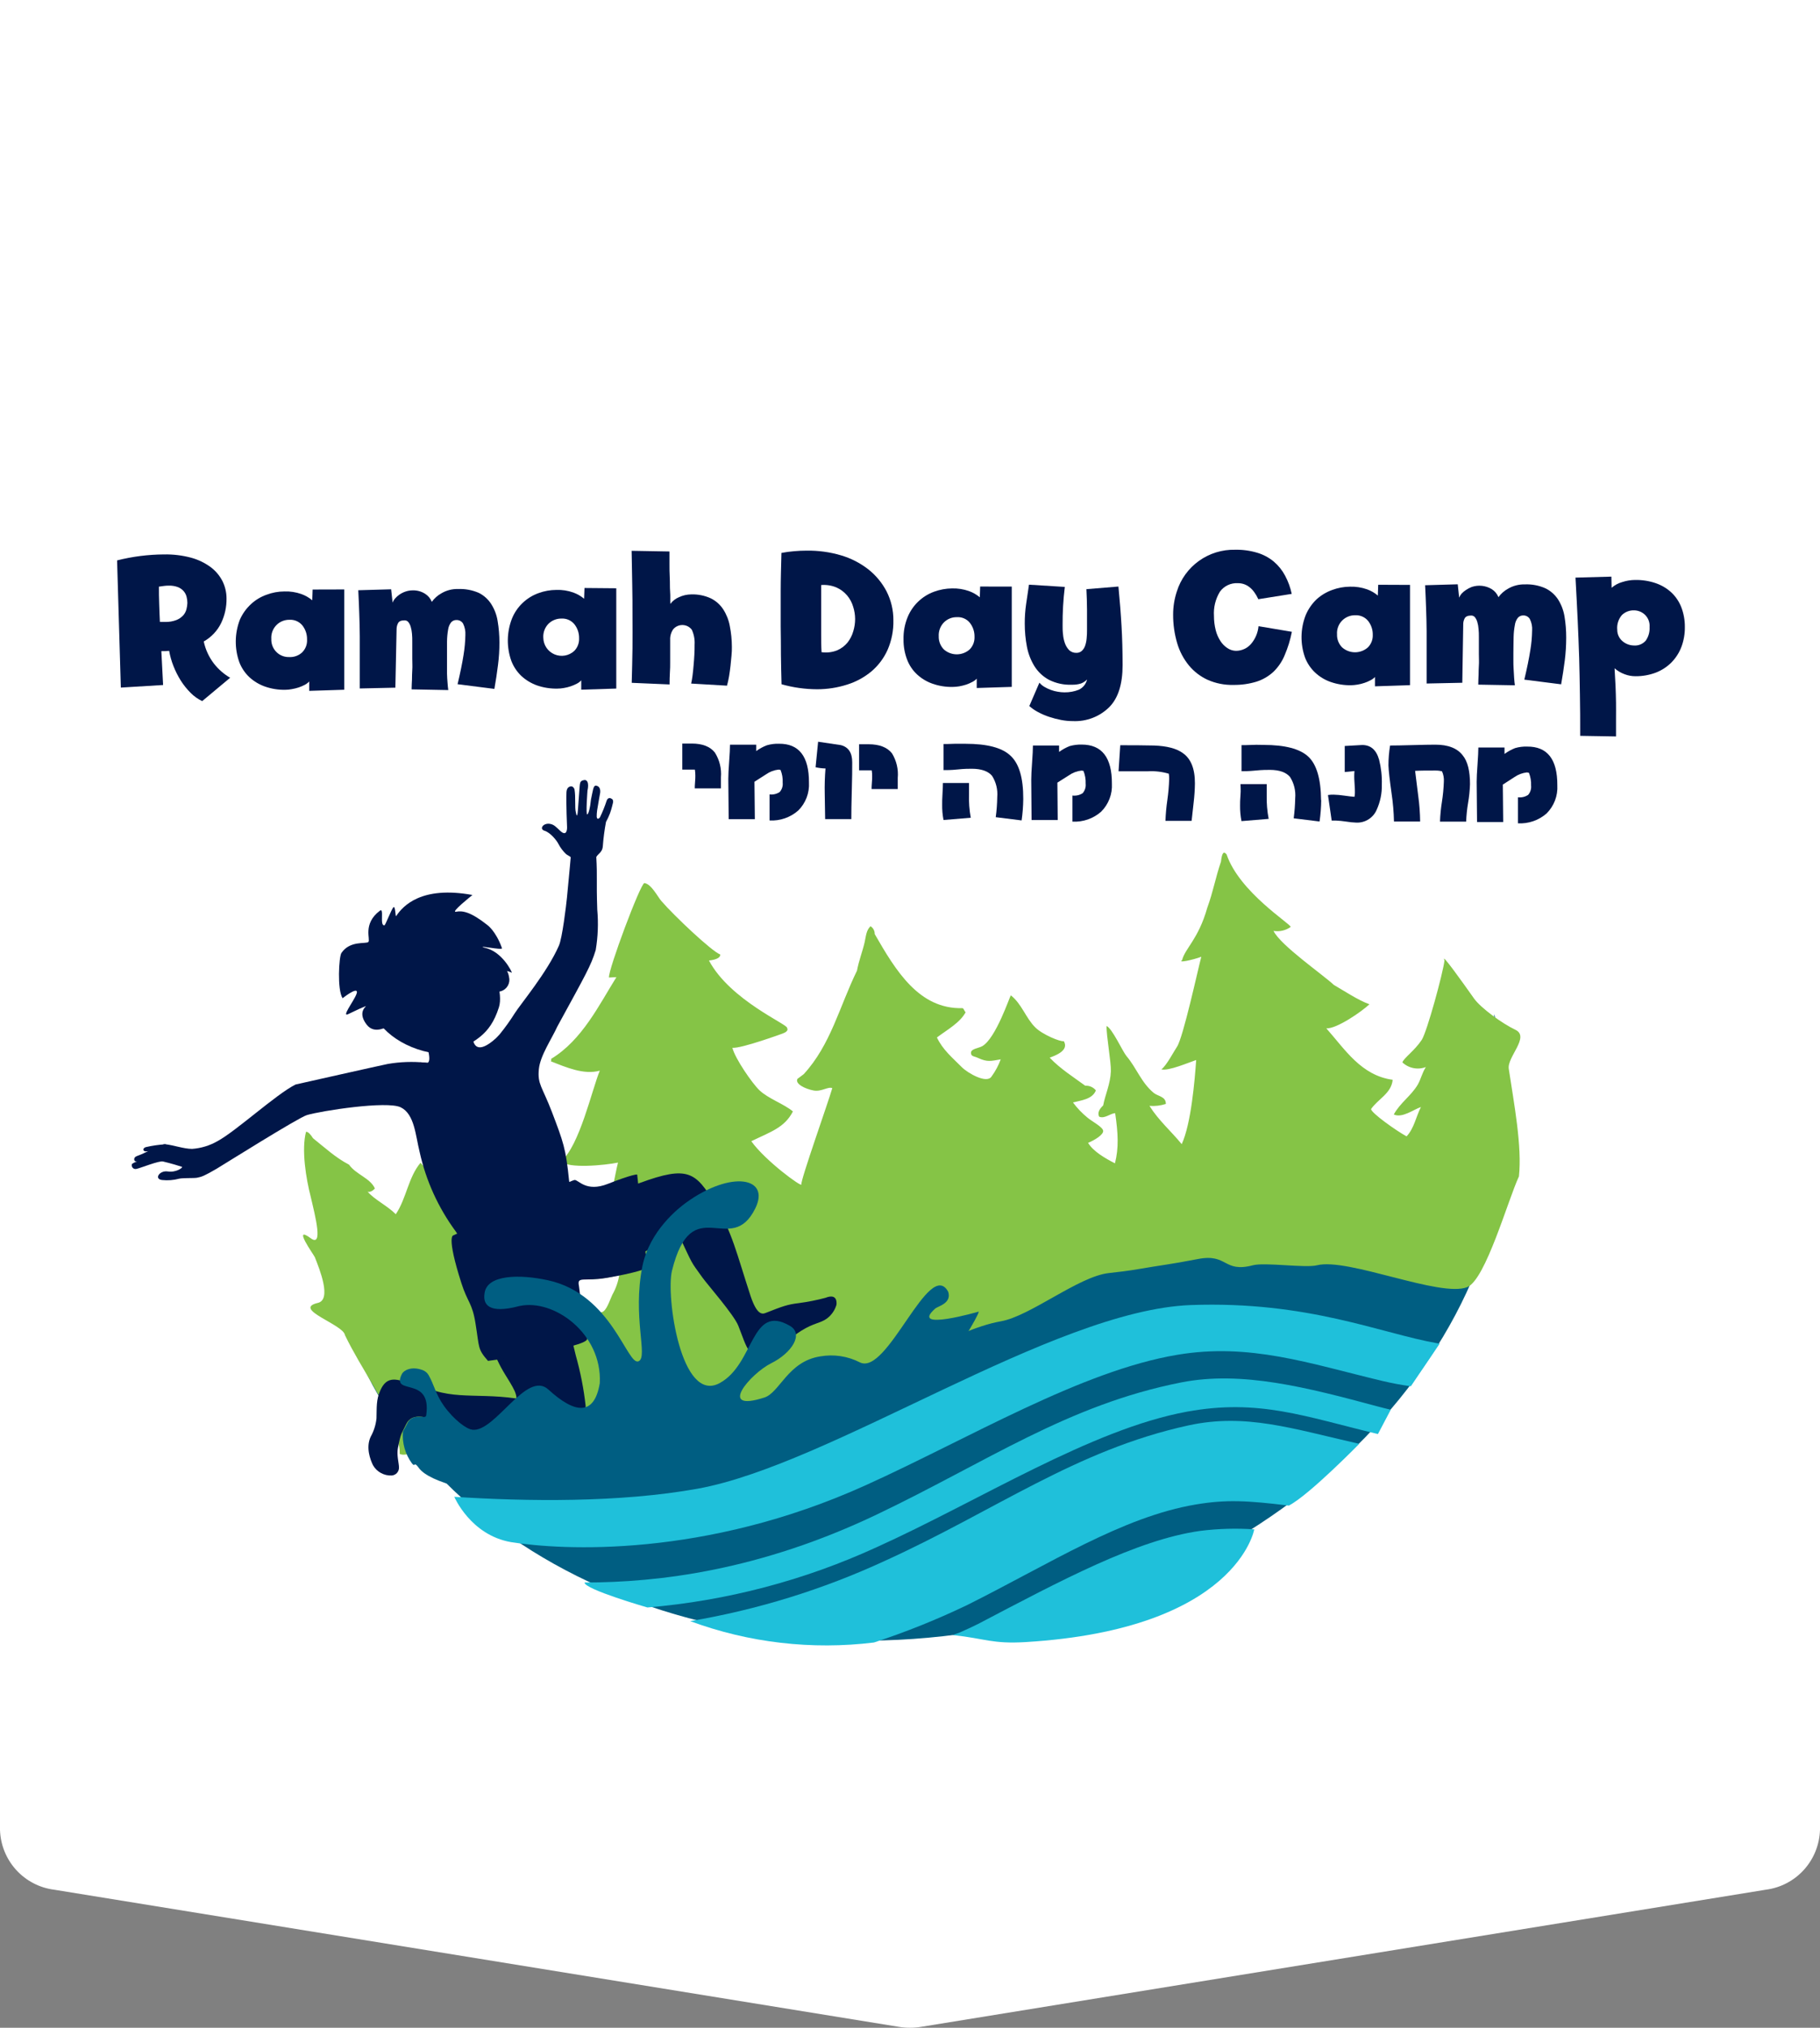 <?xml version="1.0" encoding="UTF-8"?> <svg xmlns="http://www.w3.org/2000/svg" width="202" height="225" viewBox="0 0 202 225" fill="none"><rect x="0" y="0" width="202" height="225" fill="#808080" stroke="none"/><g clip-path="url(#clip0_9167_32751)"><path d="M202 0V203.049C201.948 204.691 201.315 206.259 200.216 207.474C199.116 208.69 197.622 209.471 196.001 209.68L102.244 224.898C101.418 225.034 100.575 225.034 99.75 224.898L5.999 209.68C4.378 209.473 2.883 208.691 1.783 207.476C0.683 206.261 0.051 204.691 -1.52588e-05 203.049V0" fill="white"></path><g clip-path="url(#clip1_9167_32751)"><path d="M22.443 77.794C21.965 77.568 21.532 77.261 21.161 76.886C20.747 76.472 20.38 76.015 20.066 75.522C19.743 75.007 19.469 74.463 19.248 73.898C19.034 73.355 18.875 72.791 18.774 72.217L18.341 72.253C18.216 72.253 18.07 72.253 17.909 72.253L18.102 76.009L13.412 76.295L12.995 62.183C14.698 61.752 16.448 61.529 18.206 61.519C19.219 61.499 20.229 61.621 21.207 61.882C21.986 62.093 22.719 62.445 23.37 62.92C23.923 63.331 24.374 63.864 24.689 64.476C24.987 65.076 25.142 65.737 25.142 66.406C25.155 67.338 24.955 68.26 24.558 69.104C24.14 69.978 23.461 70.702 22.614 71.179C22.805 72.077 23.195 72.921 23.756 73.649C24.248 74.275 24.855 74.803 25.543 75.205L22.443 77.794ZM20.796 66.899C20.797 66.675 20.769 66.452 20.712 66.235C20.657 66.007 20.55 65.794 20.4 65.612C20.229 65.412 20.013 65.256 19.769 65.156C19.437 65.028 19.082 64.97 18.727 64.984C18.553 64.981 18.378 64.991 18.206 65.016L17.638 65.094C17.638 65.674 17.638 66.323 17.669 67.055C17.7 67.786 17.711 68.435 17.747 69.01C17.853 69.018 17.959 69.018 18.065 69.01H18.347C18.774 69.022 19.199 68.948 19.597 68.793C19.882 68.677 20.136 68.5 20.343 68.274C20.514 68.077 20.635 67.842 20.697 67.589C20.754 67.37 20.787 67.146 20.796 66.92V66.899Z" fill="#001648"></path><path d="M38.206 65.405C38.206 67.321 38.206 69.194 38.206 71.024C38.206 72.853 38.206 74.69 38.206 76.533L34.319 76.658V75.62C34.177 75.769 34.011 75.893 33.829 75.989C33.611 76.103 33.385 76.2 33.151 76.279C32.901 76.361 32.645 76.423 32.385 76.466C32.144 76.514 31.897 76.538 31.651 76.539C30.888 76.554 30.129 76.433 29.41 76.181C28.768 75.955 28.18 75.602 27.68 75.143C27.189 74.681 26.808 74.115 26.565 73.488C26.017 71.956 26.038 70.28 26.622 68.761C26.911 68.105 27.333 67.515 27.862 67.029C28.359 66.568 28.947 66.215 29.587 65.991C30.22 65.752 30.891 65.629 31.567 65.628C32.209 65.605 32.849 65.704 33.454 65.918C33.893 66.076 34.3 66.31 34.657 66.608L34.699 65.415L38.206 65.405ZM34.079 70.951C34.091 70.388 33.907 69.838 33.558 69.394C33.386 69.185 33.166 69.019 32.917 68.911C32.668 68.803 32.396 68.755 32.125 68.772C31.861 68.767 31.598 68.816 31.353 68.914C31.108 69.012 30.885 69.157 30.697 69.343C30.493 69.545 30.336 69.789 30.235 70.058C30.134 70.326 30.093 70.613 30.113 70.899C30.101 71.168 30.146 71.437 30.245 71.689C30.344 71.94 30.494 72.167 30.687 72.357C30.872 72.54 31.093 72.683 31.336 72.777C31.578 72.872 31.838 72.916 32.099 72.907C32.361 72.922 32.624 72.883 32.871 72.794C33.119 72.705 33.345 72.567 33.537 72.388C33.725 72.2 33.87 71.975 33.963 71.728C34.057 71.48 34.096 71.215 34.079 70.951V70.951Z" fill="#001648"></path><path d="M55.429 71.283C55.433 72.117 55.381 72.951 55.273 73.778C55.169 74.64 55.033 75.527 54.871 76.44L50.786 75.921C51.088 74.655 51.307 73.571 51.448 72.679C51.569 71.949 51.637 71.213 51.651 70.474C51.68 70.028 51.59 69.582 51.391 69.182C51.314 69.061 51.206 68.962 51.079 68.894C50.952 68.827 50.81 68.794 50.666 68.798C50.553 68.794 50.441 68.815 50.337 68.86C50.233 68.905 50.141 68.972 50.067 69.057C49.892 69.286 49.778 69.556 49.739 69.841C49.661 70.283 49.619 70.73 49.614 71.179C49.614 71.698 49.614 72.321 49.614 73.026C49.614 73.218 49.614 73.467 49.614 73.778C49.614 74.09 49.614 74.411 49.614 74.754C49.614 75.096 49.65 75.423 49.671 75.75C49.692 76.077 49.723 76.347 49.754 76.57L45.684 76.492C45.684 76.082 45.715 75.719 45.726 75.397C45.736 75.076 45.726 74.743 45.757 74.36C45.788 73.976 45.757 73.576 45.757 73.088C45.757 72.601 45.757 71.978 45.757 71.21C45.757 70.899 45.757 70.603 45.726 70.313C45.705 70.055 45.658 69.799 45.585 69.55C45.532 69.362 45.443 69.186 45.325 69.031C45.275 68.968 45.21 68.917 45.137 68.883C45.064 68.849 44.983 68.832 44.903 68.834C44.517 68.834 44.272 68.943 44.173 69.161C44.073 69.356 44.02 69.57 44.017 69.789L43.881 76.305L39.931 76.393C39.931 75.257 39.931 74.219 39.931 73.28C39.931 72.341 39.931 71.454 39.931 70.593C39.931 69.732 39.9 68.907 39.874 68.087C39.848 67.267 39.811 66.401 39.764 65.493L43.412 65.389L43.574 66.868C43.631 66.711 43.715 66.565 43.824 66.437C43.967 66.268 44.132 66.118 44.314 65.991C44.52 65.847 44.744 65.732 44.981 65.649C45.24 65.557 45.513 65.51 45.788 65.508C46.284 65.49 46.774 65.624 47.19 65.892C47.525 66.104 47.782 66.417 47.925 66.785C48.206 66.391 48.573 66.064 48.999 65.83C49.553 65.503 50.189 65.339 50.833 65.358C51.627 65.324 52.419 65.471 53.147 65.789C53.709 66.071 54.184 66.499 54.522 67.029C54.885 67.6 55.126 68.239 55.231 68.907C55.364 69.692 55.43 70.487 55.429 71.283V71.283Z" fill="#001648"></path><path d="M68.4 65.275C68.4 67.195 68.4 69.068 68.4 70.894C68.4 72.725 68.4 74.557 68.4 76.404L64.512 76.528V75.491C64.374 75.642 64.21 75.766 64.028 75.859C63.81 75.973 63.583 76.07 63.35 76.15C63.1 76.234 62.844 76.298 62.584 76.341C62.343 76.385 62.099 76.407 61.855 76.409C61.091 76.424 60.33 76.304 59.608 76.056C58.968 75.828 58.38 75.476 57.878 75.019C57.389 74.555 57.008 73.99 56.763 73.364C56.21 71.834 56.231 70.158 56.821 68.642C57.084 67.991 57.482 67.403 57.99 66.916C58.497 66.429 59.102 66.053 59.765 65.815C60.397 65.582 61.066 65.461 61.74 65.457C62.383 65.434 63.025 65.533 63.631 65.747C64.068 65.906 64.474 66.139 64.83 66.437L64.872 65.244L68.4 65.275ZM64.272 70.821C64.284 70.258 64.1 69.708 63.751 69.265C63.578 69.055 63.358 68.888 63.108 68.779C62.858 68.67 62.586 68.621 62.313 68.637C62.048 68.633 61.785 68.682 61.539 68.78C61.293 68.878 61.069 69.023 60.88 69.208C60.679 69.412 60.523 69.656 60.424 69.924C60.324 70.193 60.282 70.479 60.301 70.764C60.307 71.159 60.427 71.544 60.648 71.872C60.87 72.2 61.182 72.456 61.547 72.61C61.913 72.764 62.315 72.809 62.706 72.739C63.096 72.669 63.458 72.488 63.746 72.217C63.924 72.032 64.063 71.813 64.153 71.573C64.244 71.333 64.284 71.077 64.272 70.821Z" fill="#001648"></path><path d="M81.23 71.766C81.23 72.066 81.23 72.393 81.188 72.751C81.146 73.109 81.125 73.493 81.078 73.882C81.031 74.271 80.984 74.66 80.917 75.044C80.858 75.394 80.781 75.74 80.688 76.082L76.711 75.849C76.774 75.584 76.821 75.278 76.868 74.93C76.915 74.583 76.946 74.214 76.982 73.82C77.019 73.426 77.045 73.042 77.066 72.647C77.087 72.253 77.097 71.885 77.092 71.532C77.129 70.96 77.022 70.387 76.779 69.867C76.659 69.711 76.505 69.584 76.329 69.495C76.152 69.407 75.959 69.358 75.761 69.354C75.564 69.349 75.368 69.389 75.188 69.47C75.008 69.55 74.848 69.67 74.721 69.82C74.478 70.169 74.359 70.589 74.382 71.013C74.382 71.501 74.382 71.937 74.382 72.326C74.382 72.715 74.382 73.104 74.382 73.478C74.382 73.851 74.382 74.24 74.351 74.629C74.32 75.019 74.325 75.459 74.314 75.947L70.114 75.766C70.151 74.406 70.182 73.13 70.198 71.926C70.213 70.723 70.198 69.54 70.198 68.372C70.198 67.205 70.198 66.038 70.171 64.86C70.145 63.682 70.135 62.432 70.104 61.119L74.304 61.192C74.304 61.591 74.304 62.043 74.304 62.546C74.304 63.049 74.304 63.558 74.335 64.103C74.366 64.647 74.335 65.14 74.377 65.659C74.418 66.178 74.377 66.608 74.403 67.008C74.651 66.677 74.984 66.419 75.367 66.261C75.788 66.065 76.247 65.961 76.711 65.955C77.462 65.929 78.207 66.079 78.89 66.391C79.452 66.668 79.929 67.091 80.271 67.615C80.633 68.179 80.881 68.808 81 69.467C81.15 70.224 81.227 70.994 81.23 71.766V71.766Z" fill="#001648"></path><path d="M99.156 68.819C99.182 69.947 98.964 71.067 98.515 72.103C98.103 73.026 97.489 73.845 96.717 74.5C95.925 75.16 95.009 75.657 94.023 75.963C92.95 76.306 91.83 76.481 90.703 76.481C89.364 76.478 88.031 76.291 86.743 75.926C86.712 74.79 86.686 73.701 86.675 72.653C86.665 71.605 86.675 70.577 86.649 69.54C86.649 68.196 86.649 66.868 86.649 65.545C86.649 64.222 86.696 62.826 86.732 61.353C87.199 61.264 87.671 61.2 88.145 61.161C88.61 61.119 89.074 61.099 89.536 61.099C90.82 61.08 92.099 61.255 93.33 61.617C94.434 61.939 95.467 62.468 96.373 63.174C97.212 63.836 97.9 64.667 98.395 65.612C98.901 66.606 99.162 67.705 99.156 68.819V68.819ZM94.909 68.678C94.906 68.217 94.832 67.758 94.69 67.319C94.556 66.863 94.329 66.439 94.023 66.074C93.703 65.696 93.303 65.395 92.85 65.192C92.312 64.962 91.725 64.868 91.141 64.917C91.141 65.607 91.141 66.25 91.141 66.847C91.141 67.444 91.141 68.035 91.141 68.616C91.141 69.197 91.141 69.794 91.141 70.401C91.141 71.008 91.141 71.662 91.183 72.367C91.769 72.45 92.368 72.379 92.918 72.16C93.367 71.968 93.762 71.67 94.07 71.293C94.363 70.921 94.579 70.494 94.706 70.038C94.841 69.597 94.909 69.139 94.909 68.678V68.678Z" fill="#001648"></path><path d="M112.293 65.088C112.293 67.008 112.293 68.881 112.293 70.707C112.293 72.533 112.293 74.37 112.293 76.217L108.406 76.341V75.304C108.267 75.452 108.103 75.575 107.921 75.667C107.704 75.784 107.477 75.883 107.243 75.963C106.993 76.044 106.737 76.108 106.477 76.155C106.235 76.196 105.989 76.218 105.743 76.222C104.979 76.238 104.218 76.117 103.497 75.864C102.856 75.64 102.269 75.287 101.772 74.826C101.29 74.374 100.918 73.819 100.683 73.203C100.408 72.486 100.272 71.723 100.281 70.956C100.26 70.109 100.415 69.267 100.735 68.481C101 67.832 101.399 67.244 101.906 66.757C102.414 66.27 103.017 65.894 103.679 65.654C104.314 65.422 104.983 65.299 105.659 65.291C106.301 65.273 106.941 65.373 107.546 65.586C107.985 65.744 108.392 65.978 108.75 66.276L108.786 65.083L112.293 65.088ZM108.161 70.66C108.173 70.097 107.989 69.547 107.64 69.104C107.467 68.893 107.247 68.726 106.997 68.618C106.746 68.51 106.474 68.463 106.201 68.481C105.937 68.476 105.674 68.524 105.429 68.622C105.184 68.72 104.961 68.866 104.773 69.052C104.572 69.256 104.416 69.5 104.316 69.769C104.215 70.037 104.172 70.323 104.19 70.609C104.181 70.877 104.228 71.145 104.326 71.396C104.425 71.647 104.573 71.875 104.763 72.066C105.157 72.414 105.665 72.606 106.191 72.606C106.717 72.606 107.225 72.414 107.619 72.066C107.801 71.882 107.943 71.661 108.037 71.419C108.13 71.178 108.172 70.919 108.161 70.66Z" fill="#001648"></path><path d="M124.133 65.083C124.211 65.908 124.279 66.676 124.336 67.381C124.393 68.087 124.435 68.782 124.477 69.457C124.518 70.131 124.544 70.821 124.565 71.532C124.586 72.243 124.591 72.98 124.597 73.789C124.597 75.895 124.112 77.457 123.122 78.458C122.596 78.98 121.967 79.388 121.274 79.656C120.582 79.924 119.841 80.046 119.099 80.015C118.655 80.016 118.211 79.974 117.775 79.89C117.325 79.804 116.881 79.688 116.446 79.543C116.027 79.406 115.621 79.232 115.232 79.024C114.876 78.838 114.543 78.61 114.242 78.344L115.362 75.75C115.519 75.937 115.708 76.095 115.92 76.217C116.147 76.351 116.386 76.464 116.634 76.554C116.885 76.648 117.145 76.715 117.41 76.757C117.653 76.8 117.899 76.823 118.145 76.824C118.693 76.832 119.237 76.732 119.745 76.528C119.972 76.42 120.172 76.262 120.329 76.066C120.486 75.87 120.596 75.642 120.652 75.397C120.461 75.593 120.23 75.745 119.974 75.843C119.647 75.944 119.306 75.989 118.963 75.978C118.081 76.015 117.203 75.826 116.415 75.428C115.758 75.072 115.205 74.552 114.81 73.918C114.402 73.254 114.12 72.521 113.976 71.755C113.816 70.917 113.736 70.066 113.737 69.213C113.732 68.484 113.782 67.755 113.888 67.034C113.997 66.318 114.107 65.597 114.206 64.876L118.182 65.125C118.009 66.54 117.927 67.964 117.937 69.389C117.937 69.701 117.937 70.038 117.984 70.385C118.009 70.725 118.081 71.061 118.197 71.382C118.298 71.666 118.458 71.925 118.666 72.144C118.775 72.245 118.903 72.323 119.043 72.374C119.182 72.425 119.331 72.447 119.479 72.44C119.695 72.445 119.906 72.369 120.068 72.227C120.233 72.07 120.358 71.876 120.433 71.662C120.524 71.397 120.582 71.121 120.605 70.842C120.638 70.518 120.652 70.192 120.647 69.867C120.647 69.145 120.647 68.409 120.647 67.656C120.647 66.904 120.615 66.147 120.579 65.374L124.133 65.083Z" fill="#001648"></path><path d="M143.383 70.105C143.21 70.996 142.943 71.865 142.585 72.699C142.3 73.397 141.872 74.027 141.33 74.552C140.794 75.044 140.158 75.414 139.464 75.636C138.63 75.89 137.762 76.012 136.89 75.999C135.907 76.023 134.932 75.83 134.034 75.433C133.227 75.062 132.514 74.514 131.949 73.83C131.356 73.101 130.915 72.262 130.652 71.361C130.349 70.333 130.198 69.267 130.204 68.196C130.203 67.325 130.342 66.46 130.615 65.633C131.041 64.266 131.903 63.074 133.069 62.238C134.236 61.402 135.645 60.967 137.082 61C137.919 60.982 138.752 61.096 139.553 61.337C140.22 61.538 140.84 61.869 141.376 62.313C141.888 62.748 142.312 63.276 142.627 63.869C142.97 64.507 143.219 65.19 143.367 65.898L139.662 66.489C139.11 65.301 138.354 64.704 137.385 64.71C136.999 64.688 136.615 64.763 136.267 64.929C135.919 65.095 135.618 65.346 135.394 65.659C134.904 66.467 134.675 67.405 134.737 68.347C134.735 68.871 134.798 69.394 134.925 69.903C135.029 70.334 135.205 70.744 135.446 71.117C135.645 71.433 135.91 71.704 136.223 71.911C136.5 72.099 136.825 72.206 137.161 72.217C137.481 72.219 137.797 72.151 138.089 72.02C138.38 71.888 138.64 71.695 138.849 71.454C139.324 70.898 139.615 70.21 139.683 69.483L143.383 70.105Z" fill="#001648"></path><path d="M156.494 64.901C156.494 66.818 156.494 68.691 156.494 70.52C156.494 72.347 156.494 74.183 156.494 76.025L152.606 76.155V75.117C152.467 75.267 152.301 75.391 152.117 75.48C151.902 75.597 151.677 75.695 151.444 75.771C151.195 75.857 150.939 75.921 150.678 75.963C150.437 76.005 150.193 76.029 149.949 76.035C149.185 76.047 148.425 75.926 147.703 75.677C147.06 75.455 146.471 75.102 145.973 74.64C145.481 74.177 145.098 73.612 144.852 72.985C144.301 71.455 144.323 69.778 144.915 68.263C145.192 67.598 145.606 66.997 146.129 66.499C146.631 66.043 147.219 65.69 147.859 65.462C148.489 65.227 149.156 65.104 149.829 65.099C150.472 65.078 151.113 65.177 151.721 65.389C152.161 65.546 152.569 65.782 152.924 66.084L152.966 64.886L156.494 64.901ZM152.362 70.448C152.375 69.884 152.191 69.334 151.84 68.891C151.667 68.682 151.446 68.517 151.196 68.409C150.946 68.301 150.674 68.253 150.402 68.269C150.128 68.265 149.856 68.318 149.603 68.425C149.351 68.531 149.123 68.688 148.934 68.887C148.746 69.085 148.601 69.32 148.508 69.577C148.415 69.834 148.377 70.108 148.396 70.38C148.385 70.649 148.429 70.917 148.527 71.168C148.625 71.419 148.774 71.647 148.964 71.838C149.358 72.186 149.866 72.378 150.392 72.378C150.918 72.378 151.426 72.186 151.82 71.838C152.001 71.656 152.142 71.438 152.236 71.199C152.329 70.96 152.372 70.704 152.362 70.448V70.448Z" fill="#001648"></path><path d="M173.831 70.775C173.83 71.611 173.778 72.445 173.675 73.275C173.566 74.131 173.43 75.018 173.269 75.932L169.183 75.413C169.485 74.147 169.704 73.062 169.845 72.17C169.969 71.443 170.036 70.708 170.048 69.97C170.082 69.522 169.992 69.074 169.788 68.673C169.711 68.552 169.604 68.453 169.477 68.385C169.35 68.318 169.207 68.285 169.063 68.289C168.95 68.286 168.837 68.308 168.733 68.354C168.63 68.399 168.537 68.468 168.464 68.554C168.288 68.782 168.175 69.052 168.136 69.337C168.054 69.77 168.007 70.209 167.995 70.65C167.995 71.169 167.964 71.791 167.969 72.502C167.969 72.694 167.969 72.943 167.969 73.254C167.969 73.566 167.969 73.887 167.995 74.225C168.021 74.562 168.031 74.899 168.052 75.221C168.073 75.542 168.104 75.817 168.136 76.04L164.071 75.968C164.071 75.553 164.097 75.19 164.107 74.873C164.118 74.557 164.107 74.219 164.139 73.835C164.17 73.452 164.139 73.047 164.139 72.559C164.139 72.072 164.139 71.449 164.139 70.681C164.139 70.37 164.139 70.074 164.102 69.784C164.085 69.525 164.04 69.269 163.967 69.021C163.914 68.834 163.828 68.658 163.711 68.502C163.661 68.437 163.596 68.385 163.522 68.35C163.448 68.315 163.366 68.297 163.284 68.3C162.904 68.3 162.659 68.414 162.555 68.627C162.454 68.822 162.402 69.04 162.403 69.26L162.299 75.76L158.339 75.843V72.731C158.339 71.797 158.339 70.899 158.339 70.043C158.339 69.187 158.307 68.352 158.281 67.532C158.255 66.712 158.219 65.851 158.172 64.938L161.794 64.834L161.95 66.313C162.014 66.159 162.1 66.016 162.205 65.887C162.351 65.729 162.515 65.59 162.695 65.472C162.901 65.331 163.124 65.214 163.357 65.125C163.722 65.004 164.11 64.963 164.492 65.006C164.874 65.049 165.243 65.175 165.572 65.374C165.906 65.585 166.164 65.895 166.312 66.261C166.595 65.871 166.962 65.549 167.385 65.317C167.941 64.994 168.576 64.831 169.22 64.844C170.013 64.808 170.803 64.957 171.528 65.28C172.096 65.557 172.579 65.982 172.925 66.51C173.284 67.077 173.527 67.711 173.639 68.372C173.771 69.166 173.835 69.97 173.831 70.775V70.775Z" fill="#001648"></path><path d="M187 69.571C187.011 70.332 186.879 71.089 186.609 71.802C186.36 72.446 185.98 73.032 185.494 73.524C185.001 74.011 184.412 74.391 183.764 74.64C183.051 74.905 182.295 75.039 181.534 75.034C181.115 75.037 180.699 74.961 180.309 74.811C179.901 74.662 179.524 74.439 179.199 74.152C179.241 74.878 179.282 75.543 179.308 76.155C179.334 76.767 179.35 77.369 179.36 77.96C179.371 78.552 179.36 79.143 179.36 79.75C179.36 80.357 179.36 81.011 179.36 81.716L175.384 81.649C175.384 79.994 175.384 78.479 175.353 77.099C175.322 75.719 175.317 74.36 175.27 73.011C175.223 71.662 175.176 70.276 175.108 68.86C175.04 67.444 174.962 65.846 174.863 64.092L178.845 63.983L178.871 65.223C179.216 64.921 179.626 64.701 180.069 64.58C180.52 64.434 180.991 64.357 181.466 64.352C182.243 64.337 183.017 64.456 183.753 64.704C184.403 64.925 185 65.278 185.504 65.742C185.991 66.201 186.369 66.763 186.609 67.387C186.875 68.084 187.007 68.825 187 69.571V69.571ZM183.086 69.571C183.106 69.313 183.067 69.053 182.971 68.812C182.876 68.571 182.726 68.355 182.534 68.18C182.209 67.886 181.785 67.723 181.346 67.724C181.101 67.718 180.857 67.761 180.629 67.851C180.401 67.94 180.193 68.073 180.017 68.243C179.823 68.466 179.677 68.727 179.587 69.009C179.498 69.291 179.467 69.588 179.496 69.882C179.494 70.136 179.551 70.386 179.663 70.614C179.768 70.826 179.918 71.013 180.1 71.164C180.456 71.459 180.904 71.622 181.367 71.625C181.614 71.642 181.861 71.6 182.089 71.502C182.316 71.405 182.517 71.255 182.675 71.065C182.971 70.63 183.116 70.111 183.086 69.586V69.571Z" fill="#001648"></path><path d="M101.235 141.629C100.745 141.629 101.433 136.96 102.976 136.644C104.336 136.369 104.669 136.815 104.888 137.681C105.107 138.548 103.627 138.164 102.804 139.321C101.98 140.478 101.725 141.661 101.235 141.629Z" fill="white"></path><path d="M80.015 86.251C80.015 86.386 80.015 86.593 80.015 86.868C80.015 87.143 80.015 87.356 80.015 87.481H77.113C77.113 87.325 77.113 87.091 77.144 86.775C77.175 86.458 77.175 86.225 77.175 86.064C77.178 85.84 77.161 85.616 77.123 85.395H75.727V82.505H76.769C77.967 82.505 78.827 82.841 79.348 83.511C79.862 84.329 80.097 85.29 80.015 86.251Z" fill="#001648"></path><path d="M89.786 86.822C89.819 87.394 89.731 87.968 89.526 88.504C89.321 89.041 89.005 89.528 88.598 89.934C87.724 90.705 86.58 91.102 85.414 91.04V88.144C85.809 88.196 86.21 88.102 86.54 87.88C86.664 87.739 86.757 87.574 86.814 87.395C86.87 87.217 86.889 87.028 86.868 86.842C86.894 86.358 86.813 85.874 86.628 85.426L86.415 85.395C85.918 85.449 85.442 85.627 85.034 85.914L83.736 86.744L83.778 90.894H80.875L80.833 86.432C80.833 85.997 80.865 85.359 80.927 84.518C80.99 83.672 81.021 83.045 81.021 82.629H83.929V83.34C84.293 83.075 84.691 82.858 85.112 82.697C85.545 82.571 85.995 82.513 86.446 82.526C88.68 82.501 89.793 83.933 89.786 86.822Z" fill="#001648"></path><path d="M94.586 84.585C94.586 85.291 94.586 86.339 94.539 87.74C94.492 89.141 94.492 90.183 94.487 90.889H91.584C91.584 91.045 91.568 90.111 91.537 88.088C91.515 87.148 91.543 86.207 91.621 85.27C91.25 85.262 90.882 85.217 90.521 85.135L90.802 82.303C91.647 82.422 92.48 82.546 93.314 82.676C94.163 82.884 94.591 83.527 94.586 84.585Z" fill="#001648"></path><path d="M99.64 86.323C99.64 86.465 99.64 86.673 99.64 86.946C99.64 87.226 99.64 87.429 99.64 87.553H96.738C96.738 87.397 96.738 87.164 96.769 86.853C96.8 86.541 96.8 86.303 96.8 86.137C96.806 85.914 96.789 85.692 96.748 85.473H95.352V82.583H96.394C97.599 82.583 98.468 82.918 98.999 83.589C99.502 84.409 99.727 85.367 99.64 86.323Z" fill="#001648"></path><path d="M107.744 90.739L104.721 90.988C104.61 90.422 104.559 89.847 104.57 89.27C104.57 88.995 104.57 88.596 104.607 88.067C104.643 87.537 104.648 87.143 104.654 86.879H107.551V88.108C107.519 88.989 107.584 89.871 107.744 90.739ZM113.57 88.663C113.562 89.457 113.501 90.249 113.387 91.034L110.516 90.676C110.616 89.938 110.671 89.195 110.683 88.451C110.756 87.623 110.555 86.793 110.11 86.09C109.677 85.571 108.932 85.307 107.879 85.301C107.53 85.301 107.004 85.301 106.29 85.379C105.576 85.457 105.055 85.452 104.726 85.452V82.557C104.977 82.557 105.378 82.557 105.93 82.531H107.165C109.545 82.531 111.197 82.962 112.121 83.823C113.097 84.691 113.58 86.299 113.57 88.648V88.663Z" fill="#001648"></path><path d="M123.408 86.951C123.441 87.525 123.351 88.098 123.145 88.635C122.94 89.171 122.623 89.658 122.215 90.064C121.342 90.836 120.197 91.233 119.031 91.169V88.274C119.427 88.323 119.827 88.231 120.162 88.015C120.288 87.87 120.383 87.701 120.44 87.518C120.498 87.335 120.516 87.142 120.495 86.951C120.515 86.467 120.432 85.984 120.25 85.535L120.032 85.504C119.535 85.558 119.06 85.737 118.651 86.023L117.358 86.842L117.395 90.993H114.492L114.456 86.526C114.456 86.09 114.487 85.452 114.55 84.611C114.612 83.766 114.643 83.138 114.643 82.723H117.546V83.434C117.91 83.169 118.305 82.951 118.724 82.785C119.158 82.664 119.607 82.608 120.058 82.619C122.302 82.619 123.419 84.063 123.408 86.951Z" fill="#001648"></path><path d="M132.622 86.93C132.614 87.624 132.568 88.317 132.486 89.006C132.413 89.685 132.34 90.37 132.257 91.081H129.354C129.381 90.306 129.451 89.534 129.563 88.767C129.674 87.997 129.742 87.221 129.766 86.443C129.77 86.245 129.756 86.047 129.724 85.851C128.976 85.63 128.195 85.538 127.416 85.582H124.935H124.148L124.336 82.692C125.587 82.692 126.832 82.692 128.083 82.723C129.526 82.775 130.584 83.055 131.272 83.558C132.179 84.181 132.629 85.305 132.622 86.93Z" fill="#001648"></path><path d="M140.808 90.863L137.791 91.112C137.68 90.547 137.628 89.971 137.635 89.395C137.635 89.125 137.635 88.72 137.682 88.196C137.729 87.672 137.682 87.263 137.682 87.008H140.59V88.248C140.57 89.125 140.644 90.002 140.808 90.863V90.863ZM146.64 88.788C146.632 89.58 146.571 90.37 146.457 91.154L143.586 90.801C143.683 90.063 143.739 89.32 143.753 88.575C143.827 87.747 143.626 86.917 143.18 86.215C142.747 85.696 142.002 85.431 140.949 85.426C140.6 85.426 140.074 85.426 139.36 85.499C138.646 85.571 138.125 85.576 137.796 85.576V82.681C138.047 82.681 138.448 82.681 139 82.656C139.553 82.629 139.964 82.656 140.235 82.656C142.612 82.656 144.265 83.086 145.196 83.947C146.127 84.808 146.603 86.419 146.624 88.778L146.64 88.788Z" fill="#001648"></path><path d="M153.367 87.055C153.392 88.02 153.196 88.978 152.794 89.857C152.608 90.293 152.293 90.662 151.891 90.916C151.489 91.17 151.019 91.296 150.543 91.278C150.162 91.264 149.783 91.226 149.407 91.164C149.029 91.105 148.648 91.067 148.266 91.05H147.802L147.39 88.217C147.597 88.185 147.806 88.171 148.015 88.176C148.403 88.186 148.789 88.22 149.172 88.279C149.725 88.357 150.116 88.404 150.334 88.414C150.364 88.262 150.38 88.108 150.381 87.953C150.381 87.802 150.381 87.397 150.329 86.749C150.297 86.352 150.297 85.953 150.329 85.556L149.251 85.665V82.775L151.184 82.666C152.122 82.666 152.747 83.185 153.065 84.295C153.292 85.197 153.394 86.126 153.367 87.055V87.055Z" fill="#001648"></path><path d="M163.154 87.019C163.131 87.715 163.06 88.408 162.94 89.094C162.824 89.78 162.752 90.474 162.727 91.169H159.824C159.85 90.432 159.922 89.698 160.038 88.969C160.154 88.234 160.225 87.493 160.251 86.749C160.28 86.351 160.21 85.952 160.048 85.587C159.803 85.524 159.551 85.495 159.298 85.499C158.396 85.499 157.651 85.499 157.062 85.535C157.177 86.469 157.293 87.403 157.411 88.337C157.54 89.272 157.609 90.215 157.62 91.159H154.717C154.693 90.117 154.605 89.077 154.451 88.046C154.243 86.567 154.123 85.525 154.102 84.933C154.103 84.193 154.164 83.454 154.284 82.723C154.837 82.723 155.671 82.707 156.786 82.676C157.906 82.645 158.745 82.629 159.308 82.629C160.732 82.629 161.747 83.027 162.351 83.823C162.888 84.477 163.159 85.556 163.154 87.019Z" fill="#001648"></path><path d="M172.847 87.143C172.88 87.716 172.791 88.29 172.586 88.826C172.381 89.362 172.065 89.85 171.658 90.256C170.786 91.025 169.643 91.421 168.48 91.356V88.466C168.875 88.515 169.274 88.421 169.605 88.202C169.729 88.061 169.822 87.895 169.878 87.717C169.935 87.538 169.954 87.35 169.934 87.164C169.955 86.68 169.873 86.198 169.694 85.748L169.47 85.706C168.973 85.762 168.499 85.941 168.089 86.225L166.796 87.06L166.838 91.211H163.936L163.894 86.749C163.894 86.313 163.925 85.675 163.988 84.835C164.045 83.989 164.081 83.361 164.081 82.946H166.984V83.657C167.347 83.391 167.743 83.173 168.162 83.008C168.595 82.882 169.045 82.826 169.496 82.842C171.744 82.822 172.86 84.255 172.847 87.143Z" fill="#001648"></path><path d="M37.164 142.366C36.122 137.541 45.763 146.885 51.203 142.366C59.395 135.57 52.339 152.172 67.879 151.591C79.265 151.165 112.429 133.157 124.159 131.876C131.23 131.103 150.501 134.532 155.947 131.357C169.329 123.575 164.582 106.729 166.291 114.63C172.482 143.191 148.573 172.546 112.944 180.209C77.316 187.872 43.36 170.922 37.164 142.366Z" fill="#005E82"></path><path d="M132.148 144.81C145.201 144.333 153.263 147.964 159.569 149.059L159.782 149.1L156.588 153.822C155.546 153.682 154.503 153.484 153.378 153.22C145.28 151.279 138.703 148.981 130.668 150.33C119.974 152.115 107.52 159.627 96.102 164.795C78.212 172.893 62.365 172.027 56.711 171.114C52.224 170.336 50.421 166.087 50.421 166.087C58.436 166.605 68.78 166.751 77.446 165.184C92.308 162.491 116.837 145.396 132.148 144.81Z" fill="#1FC0DA"></path><path d="M113.841 182.206C110.136 182.429 109.344 181.817 105.842 181.438C105.607 181.438 106.274 181.252 106.477 181.163C107.369 180.769 108.109 180.427 108.562 180.193C117.786 175.358 126.17 170.854 133.205 169.869C135.196 169.618 137.207 169.561 139.209 169.698C139.209 169.698 137.291 180.779 113.841 182.206Z" fill="#1FC0DA"></path><path d="M76.602 179.882C84.059 178.621 91.314 176.378 98.176 173.21C110.433 167.648 119.396 160.888 131.903 158.164C138.26 156.779 143.419 158.522 150.861 160.208C150.861 160.208 145.28 165.915 143.044 167.062C138.437 166.502 136.108 166.372 132.736 166.937C124.586 168.302 116.551 173.495 107.337 178.102C103.986 179.709 100.532 181.096 96.998 182.253C90.107 183.098 83.112 182.285 76.602 179.882V179.882Z" fill="#1FC0DA"></path><path d="M152.935 159.124C144.837 157.184 139.714 155.181 131.746 156.639C121.089 158.59 108.703 166.528 97.285 171.685C89.264 175.364 80.66 177.626 71.86 178.367C71.86 178.367 64.851 176.349 64.877 175.596C73.152 175.596 84.346 174.237 97.301 168.058C109.479 162.252 118.505 155.866 131.126 153.391C137.828 152.073 145.092 153.957 152.935 156.068C153.414 156.198 153.888 156.312 154.357 156.426L152.935 159.124Z" fill="#1FC0DA"></path><path d="M168.203 114.272C169.824 115.061 167.25 117.287 167.458 118.604C168.047 122.511 168.943 127.191 168.584 130.537C167.37 133.131 164.889 141.993 162.852 142.818C159.881 144.021 149.61 139.533 146.176 140.395C144.889 140.722 140.392 140.047 139.058 140.395C135.759 141.261 136.285 139.061 132.976 139.699C129.667 140.338 129.047 140.353 126.327 140.825C125.284 141.007 124.081 141.147 123.059 141.261C119.693 141.64 114.362 146.039 111.074 146.615C105.644 147.575 98.754 152.665 93.528 153.536C89.562 154.195 85.685 156.13 81.719 157.168C79.838 157.687 77.827 157.469 75.987 158.029C74.33 158.548 71.255 159.243 69.213 159.762C60.176 162.045 56.477 157.64 47.545 160.473C46.351 160.852 45.179 161.671 44.366 161.334C44.407 160.297 43.959 159.415 43.657 158.486C42.49 154.896 40.176 152.042 38.284 148.146C38.144 146.973 32.359 145.251 35.278 144.571C36.841 144.213 35.465 140.815 34.944 139.502C34.855 139.269 32.375 135.845 34.486 137.396C35.887 138.434 35.007 135.015 34.486 132.794C33.964 130.781 33.443 127.58 33.964 125.588C34.194 125.541 34.538 125.966 34.741 126.298C36.044 127.336 37.263 128.472 38.738 129.23C39.52 130.335 41.099 130.719 41.609 131.876C41.458 132.052 41.088 132.348 40.801 132.223C41.531 133.095 42.98 133.78 43.928 134.729C45.106 132.991 45.309 130.641 46.674 129.022C48.425 130.921 49.858 133.323 51.573 135.279C52.701 134.018 53.525 132.517 53.98 130.89C52.938 131.097 50.942 131.71 50.135 130.657C52.115 128.846 52.683 125.759 52.933 122.745C52.975 122.101 52.74 121.318 53.209 120.747C54.251 121.697 55.127 122.942 56.252 123.793C56.56 123.998 56.848 124.23 57.112 124.488C58.087 125.525 60.161 125.94 60.077 127.03C59.285 127.175 58.05 127.756 57.362 127.959C58.327 129.334 59.244 129.204 61.531 130.034C63.037 130.397 62.605 130.776 62.297 131.336C61.41 131.942 60.422 132.387 59.379 132.649C60.348 133.982 62.162 134.693 63.975 135.315C64.361 135.45 65.018 135.476 65.299 135.741C65.58 136.006 64.684 136.67 64.689 136.659C63.327 137.621 61.809 138.344 60.203 138.797C61.526 140.384 63.095 142.802 64.653 144.234C65.174 144.753 66.091 145.739 66.789 145.598C67.311 145.49 67.675 144.27 67.962 143.668C68.346 142.989 68.607 142.248 68.733 141.479C67.496 141.814 66.216 141.969 64.934 141.941C64.898 141.733 64.856 141.531 64.741 141.453C66.826 139.715 67.936 131.596 68.592 129.001C67.092 129.302 63.032 129.702 62.282 128.851C64.325 127.123 65.695 120.918 66.57 118.802C64.804 119.294 62.829 118.428 61.141 117.764C61.163 117.723 61.178 117.678 61.182 117.632C61.187 117.585 61.181 117.538 61.167 117.494C64.611 115.419 66.503 111.481 68.415 108.425L67.587 108.467C67.508 107.585 71.057 98.09 71.516 97.987C72.282 98.064 73.017 99.543 73.397 99.968C74.783 101.582 79.015 105.582 79.937 105.909C79.937 105.909 80.099 106.428 78.686 106.578C81.058 111.035 87.618 113.733 87.353 114.07C87.353 114.07 87.639 114.397 86.878 114.677C86.878 114.677 82.261 116.368 81.287 116.264C81.579 117.453 83.486 120.208 84.283 120.97C85.263 121.909 87.024 122.495 88.004 123.326C87.076 125.136 85.523 125.588 83.387 126.63C84.95 128.82 89.02 131.777 88.942 131.43C88.843 130.963 91.918 122.34 92.376 120.737C91.855 120.55 91.188 121.167 90.292 121.001C89.395 120.835 88.207 120.275 88.509 119.709C88.723 119.538 88.973 119.383 89.203 119.191C92.204 115.932 93.163 111.699 95.117 107.704C95.32 106.599 95.727 105.587 95.956 104.591C96.112 103.932 96.123 103.242 96.618 102.775C96.765 102.867 96.885 102.995 96.966 103.147C97.047 103.299 97.087 103.469 97.082 103.642C99.422 107.709 102.001 111.995 106.827 111.865C107.004 111.922 107.025 112.223 107.181 112.311C106.53 113.504 105.154 114.241 103.987 115.118C104.638 116.493 105.706 117.359 106.738 118.402C107.369 119.045 109.526 120.311 110.058 119.44C110.482 118.859 110.822 118.221 111.068 117.546C109.964 117.738 109.583 117.862 108.588 117.406C108.119 117.183 107.817 117.245 107.77 116.887C107.697 116.368 108.583 116.327 109.01 116.088C110.521 115.248 112.069 110.573 112.189 110.443C113.398 111.377 113.846 112.954 114.904 114.002C115.701 114.801 117.728 115.632 118.067 115.523C118.692 116.56 117.139 117.126 116.504 117.359C117.666 118.594 119.286 119.611 120.449 120.472C120.673 120.458 120.898 120.497 121.104 120.588C121.31 120.678 121.491 120.816 121.631 120.991C121.246 121.977 120.011 122.091 119.088 122.329C119.551 122.954 120.09 123.519 120.693 124.01C121.215 124.451 122.408 125.048 122.439 125.484C122.47 125.92 121.47 126.522 120.766 126.812C121.34 127.772 122.668 128.529 123.747 129.084C124.18 127.388 124.102 125.774 123.773 123.523C123.252 123.523 122.606 124.176 121.996 123.907C121.746 123.429 122.106 122.978 122.439 122.662C122.663 121.473 123.247 120.254 123.294 118.869C123.33 117.831 122.773 114.838 122.82 113.847C123.445 114.117 124.612 116.69 125.019 117.172C126.165 118.527 126.671 120.14 128.067 121.281C128.536 121.655 129.412 121.665 129.396 122.495C128.809 122.683 128.192 122.755 127.577 122.708C128.62 124.363 129.985 125.515 131.157 126.957C132.2 124.706 132.606 119.86 132.762 117.619C131.897 117.909 129.672 118.869 128.901 118.656C129.49 118.22 130.329 116.581 130.636 116.145C131.324 115.108 132.976 107.486 133.33 106.163C132.439 106.506 130.657 106.889 131.199 106.537C131.533 105.224 133.007 104.212 133.992 100.736C134.67 98.863 134.894 97.426 135.514 95.61C135.623 94.619 135.821 94.407 136.139 94.806C137.551 98.988 143.284 102.531 143.252 102.853C142.979 103.048 142.67 103.187 142.343 103.263C142.016 103.338 141.677 103.349 141.345 103.294C142.127 104.897 146.76 108.093 148.042 109.286C149.084 109.888 150.793 111.019 151.992 111.434C151.137 112.249 148.344 114.179 147.208 114.106C149.266 116.425 151.069 119.341 154.571 119.813C154.436 121.318 152.94 121.951 152.174 123.061C152.174 123.486 155.014 125.499 156.114 126.091C156.958 125.199 157.156 123.907 157.708 122.838C156.906 123.103 155.624 124.099 154.696 123.663C155.389 122.381 156.624 121.588 157.349 120.363C157.708 119.741 157.838 119.045 158.255 118.402C157.816 118.569 157.338 118.608 156.877 118.516C156.417 118.425 155.991 118.205 155.65 117.883C155.811 117.39 156.994 116.597 157.797 115.388C158.38 114.501 160.157 107.979 160.324 106.568C159.86 105.53 162.33 108.996 163.618 110.817C164.363 111.844 166.682 113.546 168.203 114.272Z" fill="#85C446"></path><path d="M51.38 138.185C53.595 143.715 53.428 148.27 56.07 152.525C57.54 154.875 57.295 154.662 57.368 156.281C57.441 157.749 65.091 157.837 65.002 156.006C64.79 154.106 64.422 152.227 63.902 150.387C62.787 146.048 62.164 141.598 62.047 137.121L51.38 138.185Z" fill="#001648"></path><path d="M66.451 158.45C65.049 158.024 62.506 156.525 61.198 156.099C55.408 154.19 51.886 155.409 48.373 154.351C46.742 153.858 46.429 153.749 44.996 153.313C43.954 153.064 42.912 152.675 42.214 154.278C41.739 155.316 41.823 156.177 41.786 157.391C41.71 158.105 41.491 158.797 41.14 159.425C40.583 160.618 41.099 161.978 41.401 162.585C41.608 162.948 41.913 163.247 42.281 163.447C42.649 163.648 43.066 163.743 43.485 163.721C43.711 163.702 43.92 163.597 44.069 163.428C44.217 163.258 44.294 163.038 44.282 162.813C44.282 162.372 44.011 161.464 44.163 160.68C44.507 158.885 44.548 159.171 45.101 157.998C45.695 156.737 47.367 157.329 47.367 157.329C47.367 157.329 57.592 159.778 63.621 162.865C65.174 163.7 67.998 158.911 66.451 158.45Z" fill="#001648"></path><path d="M46.633 117.873L47.274 117.919C47.362 117.919 47.456 117.956 47.524 117.883C47.753 117.66 47.81 116.763 46.383 113.307C45.236 110.557 52.693 112.27 52.693 112.27C52.693 112.27 51.13 119.014 55.413 114.864C55.903 118.724 47.639 121.349 46.633 117.873Z" fill="#001648"></path><path d="M61.266 123.409C60.176 120.555 59.645 120.332 59.806 118.646C59.952 117.131 61.219 115.31 61.86 113.899C65.038 108.083 65.591 107.154 66.117 105.421C66.367 103.937 66.424 102.427 66.289 100.928C66.174 97.504 66.315 97.535 66.18 95.04C66.789 93.929 63.345 95.107 63.345 95.107C63.345 95.107 63.23 96.477 62.928 99.585C62.845 100.42 62.407 104.124 62.026 104.944C60.734 107.891 57.779 111.403 57.123 112.446C56.622 113.242 56.074 114.008 55.481 114.739C51.458 119.58 47.779 117.93 47.18 117.909C45.804 117.773 44.416 117.822 43.053 118.054C42.474 118.163 32.807 120.337 32.807 120.337C30.65 121.411 26.189 125.525 24.126 126.63C23.269 127.119 22.312 127.41 21.327 127.481C20.384 127.481 19.243 127.051 18.305 126.963C18.039 126.937 16.742 127.606 15.767 128.052C15.324 128.254 14.944 128.291 14.902 128.571C14.85 128.97 15.236 128.861 15.236 128.861C15.034 128.93 14.842 129.023 14.662 129.136C14.63 129.206 14.619 129.283 14.628 129.358C14.638 129.434 14.668 129.505 14.717 129.565C14.765 129.624 14.829 129.669 14.901 129.694C14.973 129.719 15.051 129.724 15.126 129.707C15.517 129.64 17.701 128.752 18.102 128.882C18.258 128.929 18.92 129.059 20.186 129.468C20.374 129.525 19.556 130.133 18.623 129.987C17.69 129.842 17.059 130.843 18.008 130.937C18.634 131.002 19.266 130.953 19.873 130.791C20.285 130.688 21.52 130.75 21.875 130.682C22.396 130.584 22.714 130.459 24.032 129.692C24.59 129.365 33.084 124.026 34.063 123.73C35.627 123.263 42.959 122.117 44.486 122.874C46.013 123.632 46.117 125.987 46.57 127.803C47.274 130.999 48.643 134.012 50.588 136.649C51.959 138.605 51.166 141.51 52.459 143.072C55.132 146.288 51.192 141.718 60.937 141.993C65.382 142.117 72.032 139.155 73.897 137.251C74.851 136.275 75.331 137.017 75.331 137.017C76.993 140.54 76.581 139.829 77.967 141.764C78.52 142.537 81.459 145.879 81.943 147.103C82.85 149.365 83.262 151.591 85.518 150.06C86.524 149.375 87.962 148.27 88.916 147.669C90.354 146.771 91.047 146.844 91.793 146.294C92.293 145.916 92.658 145.389 92.835 144.789C92.835 144.789 93.074 143.425 91.621 144.006C90.651 144.266 89.666 144.462 88.671 144.592C87.384 144.748 86.889 144.934 84.961 145.692C84.549 145.858 83.986 145.837 83.303 143.798C81.74 139.035 81.282 136.742 79.348 133.567C77.222 130.065 76.378 129.292 71.01 131.264C65.247 133.437 63.465 133.816 63.162 131.004C62.803 127.409 62.511 126.693 61.266 123.409Z" fill="#001648"></path><path d="M52.349 104.576C52.914 104.666 53.436 104.934 53.838 105.34C54.24 105.746 54.501 106.269 54.585 106.832C54.715 107.574 55.883 110.174 55.372 111.777C54.33 115.082 52.49 115.408 51.067 116.581C50.454 116.857 49.786 116.993 49.113 116.98C45.174 116.695 42.031 114.438 41.224 111.896C41.031 111.299 41.343 110.34 41.224 109.727C41.099 109.032 40.536 108.233 40.332 107.595C39.618 105.349 41.526 103.289 44.449 102.687C47.654 102.028 50.333 102.158 52.349 104.576Z" fill="#001648"></path><path d="M52.771 146.818C52.407 144.545 51.891 144.519 51.208 142.371C49.499 137.028 50.317 137.079 50.317 137.079C50.317 137.079 63.314 130.983 63.757 130.931C64.2 130.88 65.018 132.327 67.467 131.362C70.27 130.257 70.719 130.324 70.719 130.324L71.829 140.701C71.829 140.701 70.786 141.22 67.248 141.806C64.83 142.216 64.012 141.567 64.257 142.693C64.388 143.631 64.47 144.574 64.502 145.521C64.622 146.735 65.216 147.3 65.169 148.571C65.127 149.557 54.163 151.005 54.163 151.005C52.98 149.656 53.22 149.567 52.771 146.818Z" fill="#001648"></path><path d="M42.672 102.671C42.771 102.671 43.428 100.933 43.657 100.679C43.886 100.425 43.886 101.779 43.965 101.655C44.731 100.498 46.794 98.272 52.438 99.309C52.438 99.309 49.916 101.307 50.619 101.167C51.323 101.027 52.224 101.167 54.064 102.62C54.064 102.62 55.023 103.263 55.716 105.214C55.809 105.478 52.808 104.835 53.73 105.146C55.752 105.53 56.857 107.917 56.81 107.932C56.386 107.728 55.914 107.642 55.445 107.683C55.174 107.683 56.331 106.755 56.534 108.653C56.552 108.989 56.441 109.32 56.223 109.577C56.005 109.835 55.697 110 55.361 110.039C56.315 111.896 46.57 107.445 46.57 107.445C46.57 107.445 46.508 109.774 43.256 111.222C42.307 111.642 46.669 116.01 45.861 115.523C45.054 115.035 44.298 115.393 43.199 113.966C43.042 113.759 41.635 114.905 40.692 113.691C39.504 112.135 40.953 111.512 40.541 111.663C39.791 111.948 38.623 112.571 38.503 112.581C38.014 112.612 39.676 110.547 39.613 110.049C39.551 109.551 38.024 110.765 38.024 110.765C37.404 109.816 37.617 106.148 37.894 105.743C38.842 104.337 40.593 104.767 40.88 104.524C41.166 104.28 40.202 102.531 42.162 101.053C42.683 100.664 42.094 102.775 42.672 102.671Z" fill="#001648"></path><path d="M61.985 93.654C62.204 94.075 62.493 94.456 62.839 94.78C63.011 94.92 63.319 95.024 63.361 95.154C63.543 95.527 65.914 96.337 66.034 95.512C66.154 94.687 66.847 94.775 66.909 93.872C66.975 92.978 67.092 92.087 67.258 91.206C67.426 90.897 67.574 90.578 67.701 90.251C67.868 89.8 68.04 89.052 68.04 89.052C68.04 89.052 68.124 88.695 67.826 88.606C67.717 88.518 67.456 88.508 67.337 88.829C67.129 89.468 66.879 90.092 66.586 90.697C66.586 90.697 66.289 91.081 66.227 90.635C66.224 90.397 66.24 90.159 66.273 89.924C66.44 88.886 66.586 88.108 66.586 88.108C66.586 88.108 66.774 87.382 66.273 87.206C65.966 87.102 65.883 87.237 65.716 88.103C65.618 88.506 65.55 88.915 65.513 89.327C65.513 89.327 65.362 90.308 65.179 90.365C64.997 90.422 65.205 87.714 65.205 87.714C65.205 87.714 65.487 86.599 64.903 86.547C64.304 86.64 64.382 86.79 64.293 87.807L64.137 89.95C64.137 89.95 64.106 90.422 64.043 90.469C63.981 90.516 63.949 90.292 63.913 90.137C63.772 89.618 63.913 88.461 63.762 87.574C63.762 87.574 63.647 87.268 63.423 87.257C63.199 87.247 62.902 87.377 62.871 87.901C62.819 89.146 62.938 91.802 62.938 91.802C62.938 91.802 62.98 92.938 62.183 92.197C61.709 91.755 61.516 91.532 61.141 91.439C60.333 91.226 59.786 91.984 60.437 92.181C61.088 92.378 61.792 93.26 61.985 93.654Z" fill="#001648"></path><path d="M18.347 126.973C17.629 127.015 16.916 127.118 16.215 127.279C15.882 127.352 15.788 127.684 16.122 127.756C16.638 127.752 17.152 127.677 17.648 127.533C17.648 127.533 18.988 127.139 18.347 126.973Z" fill="#001648"></path><path d="M66.57 153.474C66.847 147.964 61.458 144.078 57.644 144.919C54.199 145.837 53.574 144.722 53.782 143.492C54.048 141.417 57.691 141.375 60.823 142.06C67.972 143.617 69.635 151.689 70.896 151.036C71.938 150.517 70.177 146.138 71.297 140.514C72.089 136.55 75.341 134.024 76.195 133.411C81.183 129.832 85.523 130.636 83.83 134.081C81.104 139.632 76.821 131.974 74.58 141.007C73.897 143.757 75.565 155.85 79.895 153.459C83.778 151.321 83.319 144.582 87.676 147.119C89.239 148.021 87.868 150.138 85.591 151.269C83.314 152.4 79.515 156.784 84.836 155.072C86.55 154.522 87.441 151.067 91.037 150.506C92.542 150.243 94.092 150.478 95.451 151.176C98.504 152.67 103.142 139.513 105.237 143.331C105.659 144.618 104.101 144.934 103.799 145.199C100.865 147.793 108.635 145.536 108.635 145.536C108.505 146.221 106.029 150.055 105.649 150.761C102.126 157.298 87.78 160.328 87.78 160.328C84.872 159.669 84.622 160.156 77.29 163.721C68.269 168.1 48.837 166.211 46.471 162.865C45.919 162.081 46.091 162.865 45.721 162.377C44.972 161.357 44.617 160.103 44.72 158.844C44.72 158.844 45.148 158.081 45.179 157.998C45.273 157.758 45.441 157.553 45.659 157.413C45.877 157.273 46.134 157.206 46.393 157.22C46.566 157.209 46.741 157.209 46.914 157.22C47.091 157.256 47.279 157.22 47.305 157.044C47.956 152.53 43.329 154.968 44.611 152.447C44.798 152.084 45.622 151.56 46.893 152.021C47.176 152.122 47.414 152.319 47.566 152.577C48.17 153.614 48.342 154.698 49.28 156.011C50.369 157.526 51.797 158.605 52.453 158.647C54.986 158.901 58.441 152.001 60.854 154.174C63.85 156.919 65.966 157.106 66.57 153.474Z" fill="#005E82"></path><path d="M37.967 152.338C38.232 152.732 38.003 153.35 37.446 153.713C36.888 154.076 36.236 154.055 35.971 153.656C35.705 153.256 35.929 152.618 36.492 152.276C37.055 151.933 37.701 151.938 37.967 152.338Z" fill="white"></path></g></g><defs><clipPath id="clip0_9167_32751"><rect width="202" height="225" fill="white"></rect></clipPath><clipPath id="clip1_9167_32751"><rect width="174" height="122" fill="white" transform="translate(13 61)"></rect></clipPath></defs></svg> 
